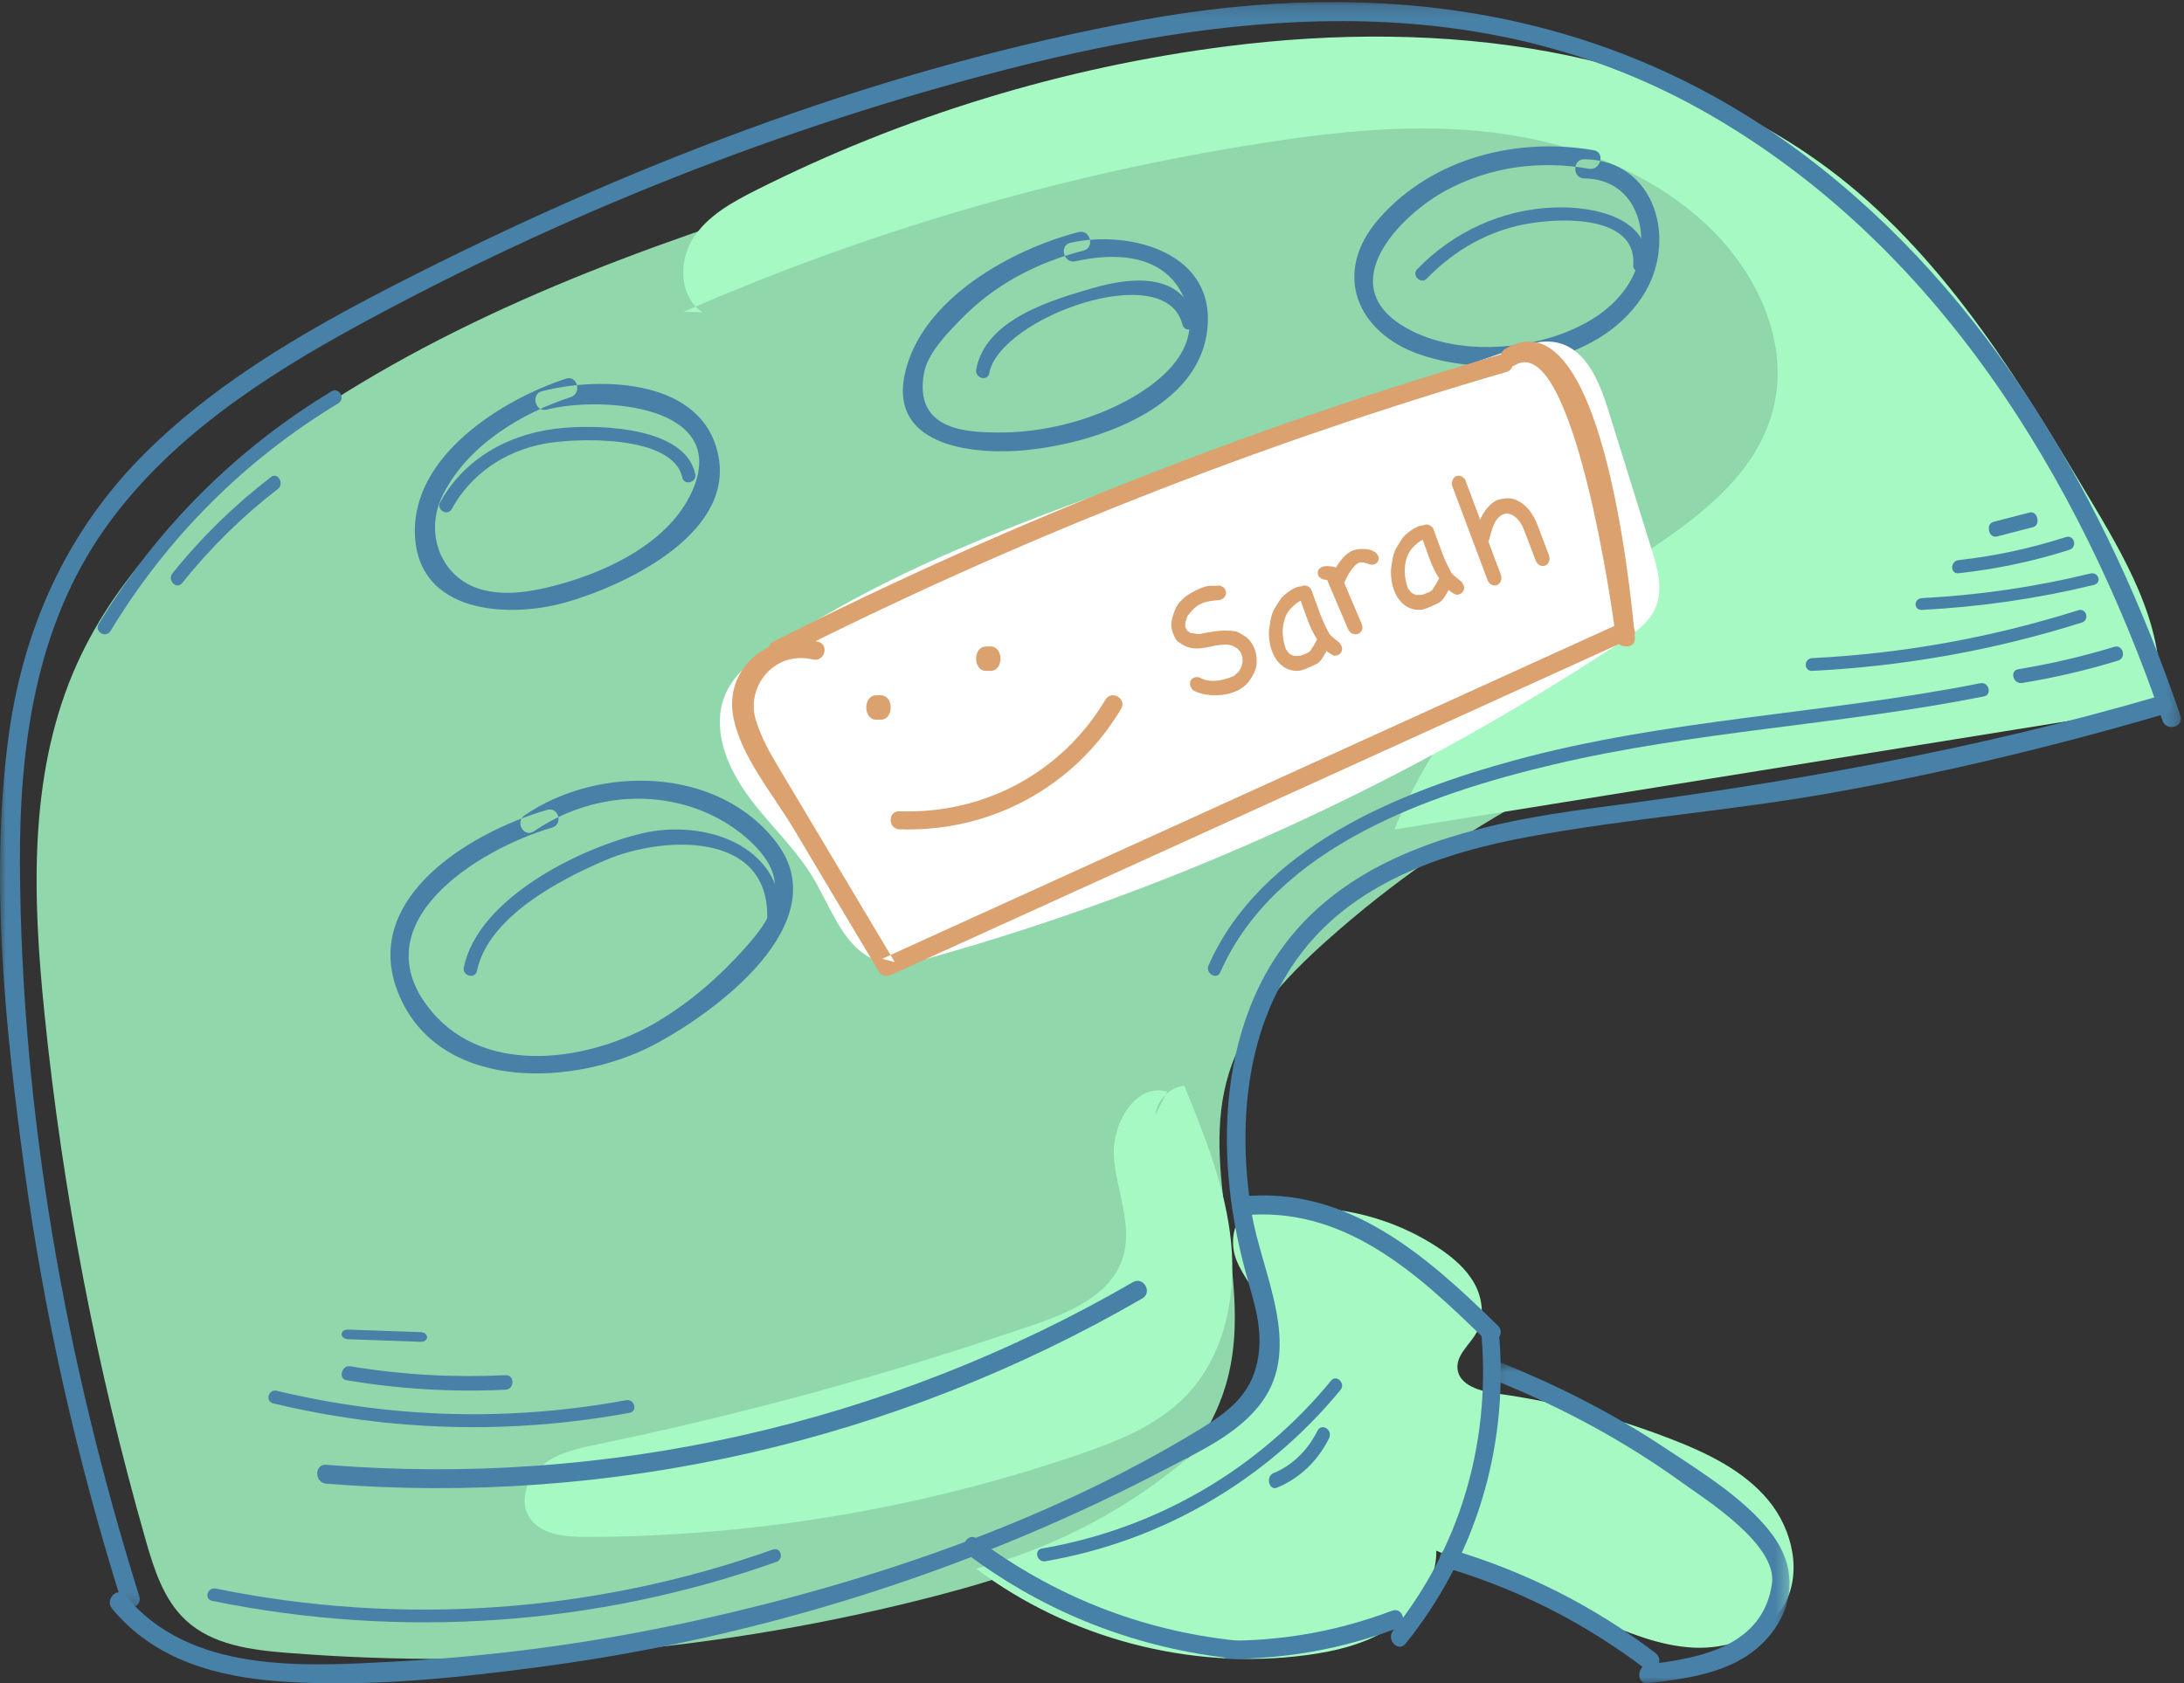 
<svg width="179px" height="138px" viewBox="0 0 179 138" version="1.1" xmlns="http://www.w3.org/2000/svg" xmlns:xlink="http://www.w3.org/1999/xlink">
    <rect x="0" y="0" width="179" height="138" fill="#333333" stroke="none"/>
    <defs>
        <polygon id="path-1" points="0 0.168 178.751 0.168 178.751 131.803 0 131.803"></polygon>
        <polygon id="path-3" points="0.254 0.705 24.676 0.705 24.676 27 0.254 27"></polygon>
    </defs>
    <g id="Page-1" stroke="none" stroke-width="1" fill="none" fill-rule="evenodd">
        <g id="Bornflapper-LP" transform="translate(-279, -904)">
            <g id="Group-97" transform="translate(279, 904)">
                <path d="M167.588,44.352 C161.979,25.222 142.969,12.412 123.461,9.107 C103.953,5.801 83.997,10.396 65.121,16.362 C50.001,21.14 34.951,26.928 22.153,36.35 C15.422,41.305 9.24,47.437 5.984,55.172 C2.332,63.847 2.688,73.66 3.639,83.036 C5.122,97.653 7.904,112.137 11.94,126.256 C12.622,128.644 13.412,131.14 15.223,132.824 C17.407,134.854 20.586,135.268 23.546,135.502 C41.321,136.907 59.323,135.331 76.591,130.858 C81.718,129.53 86.854,127.915 91.304,125.024 C95.754,122.134 99.498,117.808 100.715,112.613 C102.601,104.563 98.266,95.873 100.722,87.981 C102.086,83.596 105.376,80.112 108.79,77.067 C119.312,67.681 132.057,60.848 145.657,57.3 C150.147,56.129 154.758,55.3 159.014,53.445 C163.271,51.591 167.246,48.521 169,44.193" id="Fill-1" fill="#90D8AC"></path>
                <path d="M56.02,25.564 C71.058,18.983 86.934,14.337 103.138,11.779 C109.55,10.765 116.084,10.078 122.524,10.885 C128.965,11.691 135.361,14.1 140.057,18.6 C143.964,22.345 146.6,27.906 145.411,33.197 C143.709,40.775 135.547,44.547 129.263,49.075 C122.66,53.834 117.411,60.465 114.283,68 C135.137,64.644 155.99,61.288 176.844,57.931 C177.739,52.117 174.622,46.521 171.619,41.469 C165.768,31.624 159.712,21.543 150.711,14.49 C136.886,3.659 117.994,1.58 100.6,3.79 C87.169,5.497 74.032,9.511 61.93,15.608 C59.952,16.605 57.909,17.74 56.749,19.633 C55.59,21.527 55.71,24.393 57.574,25.592" id="Fill-3" fill="#A7F9C4"></path>
                <path d="M95.666,89.498 C92.995,88.743 91.041,92.267 91.303,95.016 C91.565,97.767 92.871,100.561 92.001,103.185 C91.013,106.169 87.681,107.595 84.695,108.619 C73.017,112.622 61.085,115.894 48.993,118.406 C47.42,118.733 45.78,119.076 44.521,120.069 C43.261,121.063 42.533,122.924 43.339,124.308 C44.207,125.798 46.25,126.003 47.98,126 C61.686,125.978 75.385,123.693 88.349,119.267 C91.553,118.174 94.821,116.88 97.175,114.456 C100.319,111.218 101.339,106.386 100.905,101.904 C100.471,97.422 98.757,93.175 97.061,89 C95.85,89.156 94.817,90.211 94.691,91.418" id="Fill-5" fill="#A7F9C4"></path>
                <path d="M102.316,99.525 C107.59,98.269 113.372,99.296 117.885,102.294 C119.055,103.071 120.167,104.003 120.845,105.231 C121.523,106.459 121.699,108.031 121.013,109.253 C120.453,110.249 119.341,111.082 119.456,112.217 C119.596,113.589 121.329,114.061 122.702,114.248 C127.587,114.913 132.383,116.199 136.978,117.982 C139.929,119.127 142.901,120.553 144.924,122.982 C146.946,125.411 147.771,129.079 146.118,131.771 C144.651,134.159 141.612,135.211 138.807,135.074 C136.002,134.937 133.352,133.816 130.771,132.711 C126.421,130.849 122.071,128.986 117.721,127.124 C117.757,129.622 116.183,131.948 114.11,133.352 C112.036,134.757 109.522,135.365 107.036,135.693 C97.56,136.942 87.629,134.336 80,128.598 C87.446,126.612 94.356,122.665 99.84,117.266 C102.457,114.689 104.903,111.055 103.687,107.594 C103.141,106.037 101.917,104.795 101.319,103.256 C100.722,101.718 101.136,99.512 102.747,99.135" id="Fill-7" fill="#A7F9C4"></path>
                <g id="Group-11">
                    <mask id="mask-2" fill="white">
                        <use xlink:href="#path-1"></use>
                    </mask>
                    <g id="Clip-10"></g>
                    <path d="M11.415,130.863 C5.367,111.532 1.736,91.186 1.633,70.887 C1.583,61.248 2.897,51.424 8.569,43.375 C13.762,36.006 21.559,30.918 29.341,26.679 C46.154,17.518 64.205,10.371 82.739,5.63 C102.101,0.677 122.028,-0.982 139.994,9.325 C158.691,20.051 170.387,39.068 177.237,59.075 C177.554,60.001 179.025,59.604 178.706,58.668 C172.651,40.985 163.034,24.158 147.947,12.762 C131.84,0.597 112.955,-1.918 93.458,1.67 C72.879,5.455 52.857,13.009 34.2,22.42 C26.276,26.416 18.286,30.801 11.922,37.113 C5.438,43.544 1.826,51.628 0.663,60.671 C-0.822,72.206 0.437,84.302 1.991,95.766 C3.624,107.813 6.318,119.674 9.946,131.27 C10.239,132.207 11.711,131.807 11.415,130.863" id="Fill-9" fill="#4881A7" mask="url(#mask-2)"></path>
                </g>
                <path d="M177.059,57.034 C161.882,61.486 146.55,64.175 130.897,66.206 C120.309,67.58 108.472,70.19 103.261,80.74 C100.845,85.631 100.229,91.282 100.706,96.674 C100.934,99.247 101.413,101.789 102.087,104.278 C102.754,106.749 103.578,108.93 103.074,111.532 C102.524,114.374 100.628,115.775 98.257,117.219 C85.785,124.816 71.112,129.748 56.944,132.874 C48.842,134.661 40.601,135.785 32.319,136.22 C24.813,136.614 15.574,137.222 10.266,130.791 C9.637,130.03 8.564,131.124 9.189,131.879 C12.691,136.124 17.87,137.501 23.154,137.856 C30.203,138.33 37.482,137.561 44.465,136.627 C58.719,134.721 72.682,130.834 85.878,125.068 C89.196,123.618 92.465,122.054 95.673,120.371 C98.374,118.953 101.522,117.519 103.394,114.978 C106.817,110.333 103.368,104.329 102.571,99.355 C101.448,92.354 102.065,84.556 106.282,78.641 C110.712,72.427 118.148,69.913 125.305,68.597 C133.569,67.076 141.978,66.461 150.257,64.975 C159.438,63.328 168.511,61.145 177.464,58.518 C178.404,58.242 178.005,56.757 177.059,57.034" id="Fill-12" fill="#4881A7"></path>
                <path d="M130.628,12.318 C124.388,11.226 117.438,12.912 113.045,17.896 C109.121,22.347 111.177,27.276 116.377,29.064 C122.221,31.074 130.853,29.999 134.585,24.353 C137.599,19.795 135.698,13.104 129.841,13.055 C128.863,13.047 128.862,14.619 129.841,14.627 C134.293,14.663 135.598,19.597 133.608,23.065 C132.301,25.344 129.936,26.713 127.579,27.515 C123.771,28.808 118.765,28.918 115.178,26.84 C109.134,23.338 114.804,17.609 118.527,15.607 C122.158,13.654 126.214,13.132 130.224,13.833 C131.181,14.001 131.591,12.487 130.628,12.318" id="Fill-14" fill="#4881A7"></path>
                <path d="M88.402,19.026 C82.997,20.41 75.451,24.493 74.147,30.717 C72.872,36.799 80.21,37.304 84.205,36.891 C89.456,36.348 97.986,33.712 98.915,27.289 C99.873,20.661 92.541,18.822 87.733,19.904 C86.777,20.12 87.181,21.635 88.138,21.42 C91.17,20.737 95.191,20.728 96.891,24.101 C99.037,28.361 95.096,31.391 92.19,32.924 C89.003,34.604 85.274,35.49 81.708,35.456 C79.192,35.433 74.899,35.262 75.727,30.611 C76.021,28.953 77.644,27.322 78.725,26.206 C81.523,23.313 84.995,21.517 88.807,20.541 C89.757,20.299 89.354,18.783 88.402,19.026" id="Fill-16" fill="#4881A7"></path>
                <path d="M46.392,31.04 C41.293,32.715 33.765,37.27 34.006,43.813 C34.246,50.357 41.714,50.676 46.259,49.413 C50.895,48.124 59.996,43.972 58.911,37.552 C57.801,30.986 49.153,30.845 44.414,32.074 C43.478,32.316 43.874,33.824 44.813,33.581 C49.118,32.465 59.944,33.116 56.714,40.301 C54.865,44.415 49.934,46.784 45.86,47.905 C43.828,48.464 41.51,48.913 39.43,48.319 C36.116,47.372 34.721,43.666 36.317,40.528 C38.38,36.471 42.731,33.881 46.791,32.548 C47.709,32.247 47.317,30.737 46.392,31.04" id="Fill-18" fill="#4881A7"></path>
                <path d="M44.833,66.397 C38.255,68.312 28.98,74.034 32.959,82.127 C36.607,89.547 47.241,88.965 53.512,85.696 C58.687,82.998 68.562,75.654 63.683,69.131 C58.967,62.827 49.087,62.659 42.989,66.845 C42.185,67.398 42.952,68.704 43.764,68.146 C48.361,64.99 54.549,64.492 59.433,67.421 C60.914,68.31 62.988,70.043 63.405,71.823 C63.987,74.304 62.454,76.158 60.986,77.801 C58.93,80.1 56.516,82.198 53.846,83.777 C48.461,86.962 39.904,88.318 35.385,82.929 C29.343,75.72 39.181,69.614 45.241,67.849 C46.186,67.573 45.784,66.119 44.833,66.397" id="Fill-20" fill="#4881A7"></path>
                <path d="M101.739,99.651 C110.067,98.77 116.134,104.349 121.673,109.776 C122.387,110.475 123.482,109.377 122.767,108.677 C116.955,102.983 110.433,97.176 101.739,98.097 C100.759,98.2 100.748,99.757 101.739,99.651" id="Fill-22" fill="#4881A7"></path>
                <path d="M79.321,127.446 C85.811,132.295 93.233,135.153 101.281,135.995 C102.243,136.096 102.236,134.589 101.281,134.489 C93.517,133.676 86.332,130.817 80.081,126.145 C79.304,125.565 78.554,126.872 79.321,127.446" id="Fill-24" fill="#4881A7"></path>
                <path d="M100.739,136 C105.489,135.988 110.05,135.165 114.485,133.495 C115.394,133.153 114.999,131.706 114.078,132.053 C109.775,133.673 105.354,134.494 100.739,134.504 C99.754,134.507 99.753,136.002 100.739,136" id="Fill-26" fill="#4881A7"></path>
                <path d="M121.446,109.73 C122.116,118.501 119.587,126.947 114.181,133.671 C113.584,134.414 114.602,135.496 115.204,134.747 C120.852,127.721 123.593,118.914 122.892,109.73 C122.818,108.761 121.371,108.752 121.446,109.73" id="Fill-28" fill="#4881A7"></path>
                <path d="M118.545,128.533 C124.505,130.309 129.942,133.087 134.888,136.847 C135.684,137.452 136.458,136.105 135.672,135.507 C130.623,131.668 125.034,128.847 118.958,127.036 C117.998,126.75 117.587,128.248 118.545,128.533" id="Fill-30" fill="#4881A7"></path>
                <g id="Group-34" transform="translate(122, 111)">
                    <mask id="mask-4" fill="white">
                        <use xlink:href="#path-3"></use>
                    </mask>
                    <g id="Clip-33"></g>
                    <path d="M0.762,2.256 C6.108,4.428 11.183,7.17 15.883,10.558 C17.861,11.983 23.694,15.645 23.226,18.846 C22.471,24.01 17.237,24.95 13.079,25.446 C12.118,25.561 12.106,27.11 13.079,26.994 C16.717,26.56 20.704,26.04 23.148,22.947 C24.972,20.638 25.217,17.802 23.594,15.301 C21.581,12.197 17.433,9.676 14.436,7.686 C10.252,4.908 5.804,2.647 1.167,0.764 C0.258,0.394 -0.138,1.891 0.762,2.256" id="Fill-32" fill="#4881A7" mask="url(#mask-4)"></path>
                </g>
                <path d="M26.731,121.631 C50.015,123.507 73.348,118.197 93.629,106.443 C94.48,105.95 93.714,104.614 92.86,105.108 C72.796,116.736 49.76,121.941 26.731,120.085 C25.754,120.006 25.759,121.552 26.731,121.631" id="Fill-35" fill="#4881A7"></path>
                <path d="M56.986,38.871 C56.154,35.037 49.397,34.829 46.304,35.067 C42.027,35.396 38.144,37.414 36.071,41.187 C35.735,41.799 36.683,42.344 37.02,41.732 C38.583,38.886 41.331,37.006 44.561,36.385 C47.117,35.894 55.153,35.589 55.926,39.159 C56.073,39.838 57.133,39.55 56.986,38.871" id="Fill-37" fill="#4881A7"></path>
                <path d="M97.98,26.294 C96.98,22.241 92.671,22.726 89.632,23.601 C86.285,24.565 80.785,26.134 80.012,30.273 C79.876,31.002 80.946,31.315 81.083,30.582 C81.932,26.036 95.555,21.117 96.909,26.602 C97.087,27.324 98.159,27.018 97.98,26.294" id="Fill-39" fill="#4881A7"></path>
                <path d="M134.987,21.739 C135.281,17.841 130.649,16.907 127.458,17.007 C123.109,17.142 119.094,19.028 116.155,22.067 C115.663,22.577 116.457,23.342 116.951,22.831 C118.969,20.744 121.456,19.216 124.348,18.517 C127.232,17.819 134.188,17.405 133.861,21.739 C133.809,22.433 134.934,22.43 134.987,21.739" id="Fill-41" fill="#4881A7"></path>
                <path d="M63.999,75.177 C64.083,69.195 57.62,67.141 52.635,68.317 C47.497,69.529 39.189,73.64 38.013,79.308 C37.869,80.003 38.946,80.3 39.091,79.602 C40.008,75.184 45.841,72.122 49.688,70.489 C54.29,68.537 62.981,68.09 62.882,75.177 C62.872,75.889 63.989,75.889 63.999,75.177" id="Fill-43" fill="#4881A7"></path>
                <path d="M9.055,51.732 C13.715,44.041 20.061,37.699 27.732,33.061 C28.351,32.687 27.787,31.709 27.165,32.084 C19.338,36.818 12.842,43.313 8.085,51.161 C7.708,51.784 8.679,52.352 9.055,51.732" id="Fill-45" fill="#4881A7"></path>
                <path d="M14.922,47.807 C17.237,44.922 19.849,42.338 22.763,40.096 C23.329,39.661 22.775,38.67 22.202,39.111 C19.21,41.414 16.514,44.036 14.136,47.001 C13.684,47.563 14.467,48.375 14.922,47.807" id="Fill-47" fill="#4881A7"></path>
                <path d="M22.396,115.05 C32.001,117.361 41.877,117.617 51.599,115.822 C52.3,115.692 52.004,114.66 51.305,114.79 C41.778,116.549 32.102,116.283 22.691,114.018 C21.997,113.852 21.702,114.884 22.396,115.05" id="Fill-49" fill="#4881A7"></path>
                <path d="M28.414,113.157 C32.741,113.877 37.07,114.141 41.448,113.928 C42.182,113.893 42.186,112.702 41.448,112.738 C37.174,112.946 32.946,112.712 28.719,112.009 C27.998,111.889 27.688,113.037 28.414,113.157" id="Fill-51" fill="#4881A7"></path>
                <path d="M28.533,109.791 C30.511,109.86 32.489,109.93 34.467,109.999 C35.179,110.024 35.176,109.234 34.467,109.209 C32.489,109.14 30.511,109.07 28.533,109.001 C27.821,108.976 27.824,109.766 28.533,109.791" id="Fill-53" fill="#4881A7"></path>
                <path d="M17.396,131.243 C32.82,134.392 48.847,133.298 63.626,128.046 C64.286,127.812 64,126.799 63.333,127.036 C48.737,132.221 32.927,133.343 17.69,130.232 C16.997,130.091 16.701,131.101 17.396,131.243" id="Fill-55" fill="#4881A7"></path>
                <path d="M100.014,79.708 C104.539,69.42 117.247,65.058 127.289,62.684 C138.908,59.937 150.903,59.421 162.599,57.094 C163.301,56.954 163.004,55.873 162.303,56.012 C149.64,58.532 136.593,58.926 124.099,62.337 C114.654,64.916 103.3,69.488 99.053,79.141 C98.766,79.795 99.724,80.367 100.014,79.708" id="Fill-57" fill="#4881A7"></path>
                <path d="M165.734,55.991 C168.396,55.558 171.011,54.948 173.591,54.159 C174.309,53.94 174.003,52.807 173.28,53.028 C170.7,53.817 168.085,54.427 165.423,54.86 C164.682,54.981 164.997,56.112 165.734,55.991" id="Fill-59" fill="#4881A7"></path>
                <path d="M148.53,54.999 C156.07,54.62 163.453,53.301 170.62,51.038 C171.289,50.827 171.002,49.816 170.326,50.029 C163.255,52.263 155.974,53.579 148.53,53.953 C147.826,53.989 147.821,55.035 148.53,54.999" id="Fill-61" fill="#4881A7"></path>
                <path d="M157.533,49.999 C162.315,49.751 166.992,49.074 171.609,47.952 C172.294,47.785 172.004,46.853 171.315,47.02 C166.797,48.118 162.216,48.79 157.533,49.033 C156.825,49.069 156.82,50.036 157.533,49.999" id="Fill-63" fill="#4881A7"></path>
                <path d="M160.532,46.996 C163.633,46.653 166.65,46.022 169.615,45.071 C170.292,44.854 170.002,43.811 169.318,44.03 C166.452,44.949 163.532,45.584 160.532,45.916 C159.827,45.994 159.819,47.075 160.532,46.996" id="Fill-65" fill="#4881A7"></path>
                <path d="M163.658,43.983 C164.646,43.728 165.634,43.473 166.622,43.217 C167.284,43.046 167.004,41.846 166.342,42.017 C165.354,42.272 164.366,42.527 163.378,42.783 C162.717,42.954 162.996,44.154 163.658,43.983" id="Fill-67" fill="#4881A7"></path>
                <path d="M85.683,127.991 C95.209,126.348 103.764,121.38 109.869,113.947 C110.307,113.413 109.542,112.644 109.098,113.184 C103.093,120.496 94.765,125.333 85.394,126.949 C84.704,127.068 84.996,128.109 85.683,127.991" id="Fill-69" fill="#4881A7"></path>
                <path d="M104.666,121.959 C106.484,121.209 107.97,119.821 108.925,117.924 C109.273,117.232 108.324,116.61 107.976,117.302 C107.167,118.91 105.922,120.131 104.373,120.77 C103.715,121.041 104,122.234 104.666,121.959" id="Fill-71" fill="#4881A7"></path>
                <path d="M61.828,54.187 C72.102,46.832 84.168,42.575 96.056,38.409 C105.318,35.164 114.582,31.918 123.845,28.672 C125.091,28.236 126.423,27.793 127.706,28.105 C130.029,28.671 131.1,31.328 131.818,33.637 C133.001,37.434 134.183,41.23 135.366,45.028 C135.841,46.555 136.314,48.232 135.728,49.719 C135.212,51.029 133.989,51.889 132.823,52.659 C115.505,64.092 96.45,72.82 76.537,78.439 C75.082,78.85 73.531,79.244 72.082,78.813 C69.247,77.968 68.195,74.583 66.676,72.015 C65.331,69.743 63.38,67.913 61.757,65.834 C60.136,63.755 58.795,61.228 59.026,58.588 C59.257,55.948 61.615,53.398 64.196,53.824" id="Fill-73" fill="#FFFFFF"></path>
                <path d="M64.147,53.911 C83.166,44.288 103.005,36.459 123.468,30.493 C124.401,30.221 124.004,28.761 123.066,29.034 C102.479,35.037 82.516,42.924 63.383,52.604 C62.514,53.044 63.279,54.35 64.147,53.911" id="Fill-75" fill="#DBA16E"></path>
                <path d="M124.169,29.935 C128.939,27.096 132.267,50.542 132.423,52.256 C132.513,53.243 134.087,53.253 133.996,52.256 C133.626,48.191 131.223,23.924 123.375,28.594 C122.509,29.11 123.299,30.453 124.169,29.935" id="Fill-77" fill="#DBA16E"></path>
                <path d="M132.839,51.076 C112.658,60.252 92.478,69.428 72.297,78.604 C72.643,78.694 72.99,78.785 73.337,78.875 C71.131,75.18 68.927,71.484 66.722,67.788 C65.742,66.145 64.758,64.506 63.782,62.861 C63.033,61.598 62.411,60.491 61.959,59.074 C61.092,56.362 63.406,53.303 66.633,54.063 C67.585,54.288 67.99,52.829 67.037,52.605 C63.092,51.675 59.227,54.774 60.134,58.946 C60.829,62.149 63.389,65.164 65.042,67.936 C67.369,71.837 69.697,75.738 72.024,79.639 C72.249,80.016 72.688,80.081 73.064,79.911 C93.244,70.734 113.425,61.558 133.606,52.383 C134.494,51.978 133.723,50.674 132.839,51.076" id="Fill-79" fill="#DBA16E"></path>
                <path d="M72.18,57 L71.82,57 C70.728,57 70.726,59 71.82,59 L72.18,59 C73.272,59 73.274,57 72.18,57" id="Fill-81" fill="#DBA16E"></path>
                <path d="M81.18,53 L80.82,53 C79.728,53 79.726,55 80.82,55 L81.18,55 C82.272,55 82.274,53 81.18,53" id="Fill-83" fill="#DBA16E"></path>
                <path d="M73.719,67.987 C81.21,68.247 88.091,64.489 91.891,58.101 C92.38,57.28 91.091,56.536 90.604,57.355 C87.059,63.314 80.69,66.752 73.719,66.511 C72.76,66.478 72.761,67.954 73.719,67.987" id="Fill-85" fill="#DBA16E"></path>
                <path d="M97.784,56.587 C97.686,56.483 97.615,56.377 97.574,56.268 C97.517,56.115 97.515,55.972 97.569,55.84 C97.624,55.708 97.719,55.613 97.856,55.556 C97.993,55.499 98.144,55.493 98.31,55.538 C98.523,55.658 98.749,55.738 98.988,55.779 C99.227,55.82 99.468,55.829 99.711,55.805 C99.955,55.782 100.195,55.736 100.433,55.667 C100.669,55.6 100.895,55.521 101.109,55.432 C101.234,55.317 101.322,55.242 101.372,55.205 C101.422,55.167 101.462,55.133 101.489,55.101 C101.516,55.068 101.545,55.025 101.574,54.972 C101.604,54.918 101.661,54.82 101.747,54.681 C101.766,54.599 101.782,54.525 101.796,54.457 C101.81,54.388 101.826,54.314 101.845,54.233 L101.823,53.819 C101.799,53.756 101.776,53.696 101.754,53.637 C101.732,53.579 101.703,53.515 101.667,53.446 C101.626,53.391 101.582,53.338 101.535,53.291 C101.487,53.244 101.438,53.193 101.388,53.141 C101.313,53.099 101.242,53.062 101.175,53.027 C101.107,52.992 101.036,52.955 100.961,52.913 C100.867,52.901 100.771,52.883 100.674,52.861 C100.576,52.839 100.475,52.834 100.371,52.847 C99.972,52.867 99.616,52.915 99.302,52.988 C98.988,53.062 98.686,53.116 98.396,53.148 C98.106,53.18 97.815,53.165 97.523,53.098 C97.231,53.033 96.905,52.867 96.546,52.599 C96.477,52.546 96.43,52.503 96.408,52.47 C96.386,52.437 96.354,52.378 96.311,52.291 C96.276,52.223 96.242,52.156 96.213,52.09 C96.183,52.024 96.156,51.959 96.133,51.896 C96.071,51.734 96.032,51.584 96.014,51.446 C95.996,51.307 95.995,51.167 96.011,51.025 C96.027,50.883 96.059,50.731 96.108,50.57 C96.155,50.409 96.217,50.229 96.291,50.032 C96.375,49.809 96.492,49.606 96.641,49.424 C96.79,49.242 96.956,49.078 97.14,48.934 C97.323,48.79 97.52,48.66 97.73,48.546 C97.939,48.433 98.147,48.333 98.352,48.247 C98.42,48.219 98.482,48.193 98.538,48.169 C98.594,48.146 98.654,48.127 98.716,48.11 C98.92,48.046 99.125,48.018 99.331,48.026 C99.537,48.033 99.745,48.025 99.953,48 C100.204,48.062 100.37,48.196 100.448,48.404 C100.498,48.538 100.495,48.679 100.435,48.823 C100.376,48.968 100.256,49.078 100.076,49.153 C100.059,49.161 100.039,49.166 100.016,49.17 C99.993,49.175 99.972,49.18 99.956,49.188 C99.648,49.212 99.38,49.243 99.152,49.282 C98.923,49.32 98.71,49.38 98.513,49.462 C98.308,49.548 98.112,49.672 97.925,49.833 C97.739,49.995 97.536,50.221 97.318,50.509 C97.294,50.603 97.267,50.69 97.238,50.77 C97.209,50.85 97.18,50.932 97.153,51.017 C97.148,51.081 97.144,51.145 97.144,51.208 C97.143,51.271 97.144,51.333 97.147,51.395 C97.167,51.448 97.19,51.502 97.215,51.554 C97.239,51.606 97.264,51.653 97.29,51.695 C97.342,51.726 97.388,51.758 97.431,51.792 C97.473,51.826 97.52,51.859 97.572,51.889 L98.234,51.988 C98.514,51.944 98.774,51.898 99.014,51.85 C99.253,51.802 99.487,51.765 99.714,51.737 C99.941,51.71 100.171,51.695 100.403,51.691 C100.634,51.688 100.892,51.707 101.174,51.745 C101.321,51.767 101.458,51.816 101.586,51.893 C101.714,51.97 101.836,52.042 101.95,52.109 C102.152,52.223 102.325,52.374 102.471,52.563 C102.617,52.752 102.734,52.964 102.822,53.198 C102.945,53.523 103.004,53.863 103,54.219 C102.995,54.576 102.919,54.899 102.772,55.19 C102.722,55.295 102.668,55.393 102.608,55.486 C102.549,55.578 102.491,55.667 102.434,55.754 C102.302,55.955 102.137,56.133 101.938,56.29 C101.739,56.446 101.516,56.576 101.268,56.68 C100.985,56.798 100.688,56.883 100.376,56.935 C100.063,56.987 99.752,57.008 99.44,56.997 C99.13,56.987 98.832,56.947 98.548,56.878 C98.264,56.809 98.009,56.712 97.784,56.587" id="Fill-87" fill="#DBA16E"></path>
                <path d="M107.899,52.511 C107.912,52.495 107.921,52.481 107.926,52.469 C107.931,52.456 107.94,52.442 107.954,52.426 C107.646,51.94 107.387,51.41 107.177,50.835 C106.967,50.261 106.776,49.733 106.605,49.251 C106.531,49.282 106.45,49.327 106.365,49.383 C106.279,49.44 106.199,49.502 106.123,49.57 C106.047,49.638 105.978,49.7 105.917,49.757 C105.856,49.813 105.812,49.858 105.785,49.89 C105.581,50.12 105.428,50.371 105.327,50.645 C105.226,50.919 105.166,51.201 105.143,51.492 C105.122,51.784 105.133,52.077 105.176,52.372 C105.218,52.668 105.291,52.953 105.394,53.228 C105.437,53.292 105.485,53.354 105.536,53.414 C105.588,53.475 105.636,53.537 105.679,53.601 C105.737,53.627 105.799,53.658 105.865,53.692 C105.931,53.726 105.998,53.754 106.064,53.777 C106.153,53.781 106.24,53.781 106.325,53.775 L106.58,53.76 C106.722,53.7 106.862,53.646 106.999,53.599 C107.136,53.551 107.264,53.477 107.381,53.377 C107.473,53.235 107.563,53.094 107.651,52.954 C107.739,52.815 107.821,52.667 107.899,52.511 M109.835,52.758 C109.838,52.766 109.835,52.773 109.827,52.777 C109.924,52.88 109.98,52.989 109.995,53.107 C110.009,53.224 109.994,53.33 109.947,53.427 C109.901,53.524 109.825,53.604 109.719,53.67 C109.613,53.735 109.479,53.76 109.319,53.746 C109.214,53.697 109.111,53.641 109.009,53.576 C108.907,53.511 108.813,53.44 108.726,53.364 C108.615,53.586 108.488,53.801 108.344,54.011 C108.199,54.22 108.034,54.37 107.844,54.46 C107.517,54.619 107.188,54.762 106.859,54.891 C106.529,55.019 106.177,55.034 105.801,54.936 C105.489,54.852 105.22,54.708 104.995,54.506 C104.768,54.303 104.582,54.066 104.437,53.793 C104.291,53.521 104.183,53.225 104.112,52.905 C104.041,52.587 104.004,52.268 104.001,51.951 C103.997,51.809 104.006,51.667 104.03,51.523 C104.054,51.38 104.076,51.231 104.096,51.079 C104.122,50.863 104.164,50.652 104.223,50.448 C104.282,50.244 104.365,50.051 104.472,49.873 C104.551,49.747 104.627,49.623 104.702,49.498 C104.777,49.375 104.855,49.254 104.938,49.138 C104.992,49.053 105.087,48.949 105.22,48.826 C105.353,48.703 105.502,48.584 105.667,48.469 C105.831,48.352 106.004,48.256 106.183,48.181 C106.363,48.106 106.526,48.068 106.671,48.068 C106.782,48.001 106.908,47.983 107.05,48.016 C107.193,48.048 107.327,48.14 107.452,48.293 C107.678,48.897 107.901,49.506 108.122,50.121 C108.343,50.737 108.608,51.329 108.917,51.897 C108.955,51.973 109.023,52.055 109.119,52.143 C109.214,52.231 109.314,52.315 109.416,52.396 C109.519,52.475 109.612,52.55 109.695,52.616 C109.778,52.684 109.825,52.731 109.835,52.758" id="Fill-89" fill="#DBA16E"></path>
                <path d="M108.658,47.536 C108.492,47.518 108.358,47.475 108.255,47.404 C108.15,47.334 108.079,47.253 108.039,47.159 C107.985,47.031 107.987,46.9 108.046,46.765 C108.105,46.63 108.22,46.53 108.393,46.466 C108.521,46.418 108.698,46.402 108.926,46.416 C109.153,46.431 109.343,46.468 109.496,46.53 C109.684,46.204 109.898,45.913 110.137,45.656 C110.376,45.4 110.65,45.214 110.96,45.099 C111.051,45.065 111.192,45.038 111.383,45.016 C111.574,44.995 111.772,44.995 111.977,45.017 C112.182,45.04 112.376,45.096 112.563,45.184 C112.748,45.273 112.878,45.407 112.955,45.586 C113.016,45.73 113.015,45.866 112.953,45.993 C112.891,46.119 112.787,46.21 112.642,46.264 C112.541,46.301 112.441,46.306 112.34,46.28 C112.238,46.253 112.136,46.222 112.031,46.187 C111.927,46.152 111.82,46.125 111.712,46.106 C111.603,46.087 111.495,46.098 111.386,46.138 C111.258,46.186 111.135,46.274 111.015,46.402 C110.896,46.53 110.782,46.673 110.676,46.831 C110.569,46.988 110.473,47.153 110.386,47.322 C110.301,47.493 110.227,47.643 110.167,47.774 L111.611,51.17 C111.685,51.369 111.686,51.539 111.613,51.679 C111.541,51.819 111.437,51.914 111.3,51.965 C111.173,52.012 111.036,52.012 110.888,51.963 C110.74,51.914 110.614,51.801 110.507,51.624 L109.025,48.139 C109.018,48.121 109.007,48.103 108.993,48.084 C108.98,48.064 108.97,48.046 108.963,48.029 C108.955,48.012 108.949,47.992 108.945,47.968 C108.94,47.946 108.934,47.926 108.927,47.909 L108.77,47.538 C108.726,47.535 108.689,47.534 108.658,47.536" id="Fill-91" fill="#DBA16E"></path>
                <path d="M117.899,47.511 C117.912,47.495 117.921,47.481 117.926,47.469 C117.931,47.456 117.941,47.442 117.954,47.426 C117.646,46.94 117.387,46.41 117.177,45.835 C116.967,45.262 116.776,44.733 116.605,44.251 C116.53,44.282 116.45,44.327 116.365,44.383 C116.279,44.44 116.199,44.502 116.122,44.57 C116.046,44.638 115.977,44.7 115.917,44.757 C115.855,44.813 115.812,44.858 115.785,44.889 C115.581,45.12 115.428,45.371 115.327,45.644 C115.226,45.919 115.165,46.201 115.143,46.492 C115.122,46.784 115.133,47.077 115.176,47.373 C115.218,47.668 115.291,47.953 115.394,48.228 C115.437,48.292 115.484,48.354 115.536,48.414 C115.588,48.475 115.635,48.537 115.679,48.601 C115.737,48.628 115.799,48.658 115.865,48.692 C115.931,48.726 115.997,48.755 116.064,48.777 C116.153,48.781 116.239,48.781 116.325,48.775 C116.41,48.77 116.495,48.765 116.58,48.76 C116.722,48.7 116.862,48.647 116.999,48.599 C117.136,48.551 117.263,48.477 117.38,48.377 C117.473,48.235 117.562,48.094 117.651,47.954 C117.739,47.815 117.821,47.667 117.899,47.511 M119.835,47.758 C119.838,47.766 119.835,47.773 119.827,47.776 C119.924,47.879 119.98,47.989 119.995,48.106 C120.009,48.224 119.994,48.33 119.948,48.427 C119.901,48.524 119.825,48.604 119.719,48.67 C119.613,48.735 119.479,48.76 119.319,48.746 C119.214,48.697 119.111,48.641 119.008,48.576 C118.907,48.511 118.813,48.44 118.726,48.364 C118.615,48.586 118.488,48.801 118.344,49.011 C118.199,49.22 118.033,49.37 117.844,49.46 C117.517,49.619 117.188,49.762 116.858,49.891 C116.529,50.019 116.177,50.034 115.801,49.936 C115.489,49.852 115.22,49.708 114.994,49.506 C114.768,49.303 114.582,49.066 114.437,48.793 C114.291,48.52 114.183,48.225 114.112,47.905 C114.041,47.586 114.004,47.268 114.001,46.951 C113.996,46.809 114.006,46.666 114.029,46.523 C114.053,46.38 114.075,46.231 114.095,46.079 C114.121,45.863 114.164,45.652 114.223,45.448 C114.281,45.244 114.364,45.051 114.471,44.873 C114.551,44.747 114.627,44.622 114.702,44.498 C114.777,44.375 114.855,44.254 114.937,44.138 C114.992,44.053 115.087,43.949 115.219,43.826 C115.353,43.703 115.501,43.584 115.666,43.468 C115.831,43.352 116.003,43.256 116.183,43.181 C116.363,43.105 116.525,43.068 116.67,43.068 C116.781,43.001 116.908,42.984 117.05,43.016 C117.193,43.048 117.327,43.141 117.452,43.293 C117.678,43.896 117.901,44.506 118.122,45.121 C118.343,45.737 118.608,46.329 118.917,46.897 C118.955,46.973 119.022,47.055 119.119,47.143 C119.214,47.231 119.313,47.315 119.416,47.395 C119.519,47.476 119.612,47.549 119.695,47.616 C119.778,47.684 119.825,47.731 119.835,47.758" id="Fill-93" fill="#DBA16E"></path>
                <path d="M123.006,47.638 C122.94,47.79 122.844,47.895 122.719,47.954 C122.592,48.012 122.456,48.015 122.31,47.964 C122.162,47.912 122.038,47.79 121.934,47.595 L119.015,39.816 C118.984,39.624 119.001,39.46 119.068,39.323 C119.134,39.188 119.221,39.095 119.329,39.043 C119.438,38.992 119.561,38.986 119.699,39.026 C119.835,39.066 119.964,39.163 120.083,39.318 L121.317,42.606 C121.396,42.41 121.477,42.247 121.561,42.115 C121.688,41.91 121.814,41.735 121.938,41.591 C122.062,41.447 122.217,41.309 122.403,41.177 C122.544,41.064 122.701,40.987 122.875,40.947 C123.048,40.906 123.223,40.876 123.399,40.856 C123.695,40.828 123.972,40.868 124.231,40.975 C124.491,41.082 124.731,41.232 124.952,41.426 C125.172,41.619 125.365,41.843 125.532,42.096 C125.699,42.351 125.836,42.606 125.942,42.864 C126.119,43.308 126.286,43.748 126.445,44.183 C126.603,44.618 126.771,45.059 126.947,45.503 C127.016,45.711 127.018,45.892 126.952,46.043 C126.886,46.195 126.79,46.3 126.665,46.359 C126.538,46.417 126.402,46.421 126.255,46.369 C126.109,46.318 125.983,46.194 125.88,46 C125.711,45.553 125.546,45.112 125.384,44.678 C125.221,44.244 125.051,43.806 124.874,43.362 C124.739,43.029 124.566,42.751 124.355,42.527 C124.143,42.303 123.866,42.155 123.522,42.083 C123.269,42.115 123.062,42.201 122.902,42.344 C122.741,42.488 122.609,42.659 122.506,42.859 C122.402,43.06 122.318,43.276 122.252,43.508 C122.187,43.741 122.123,43.967 122.063,44.187 C122.056,44.223 122.044,44.258 122.026,44.292 C122.008,44.327 121.994,44.357 121.983,44.383 L123.002,47.097 C123.07,47.306 123.071,47.486 123.006,47.638" id="Fill-95" fill="#DBA16E"></path>
            </g>
        </g>
    </g>
</svg>